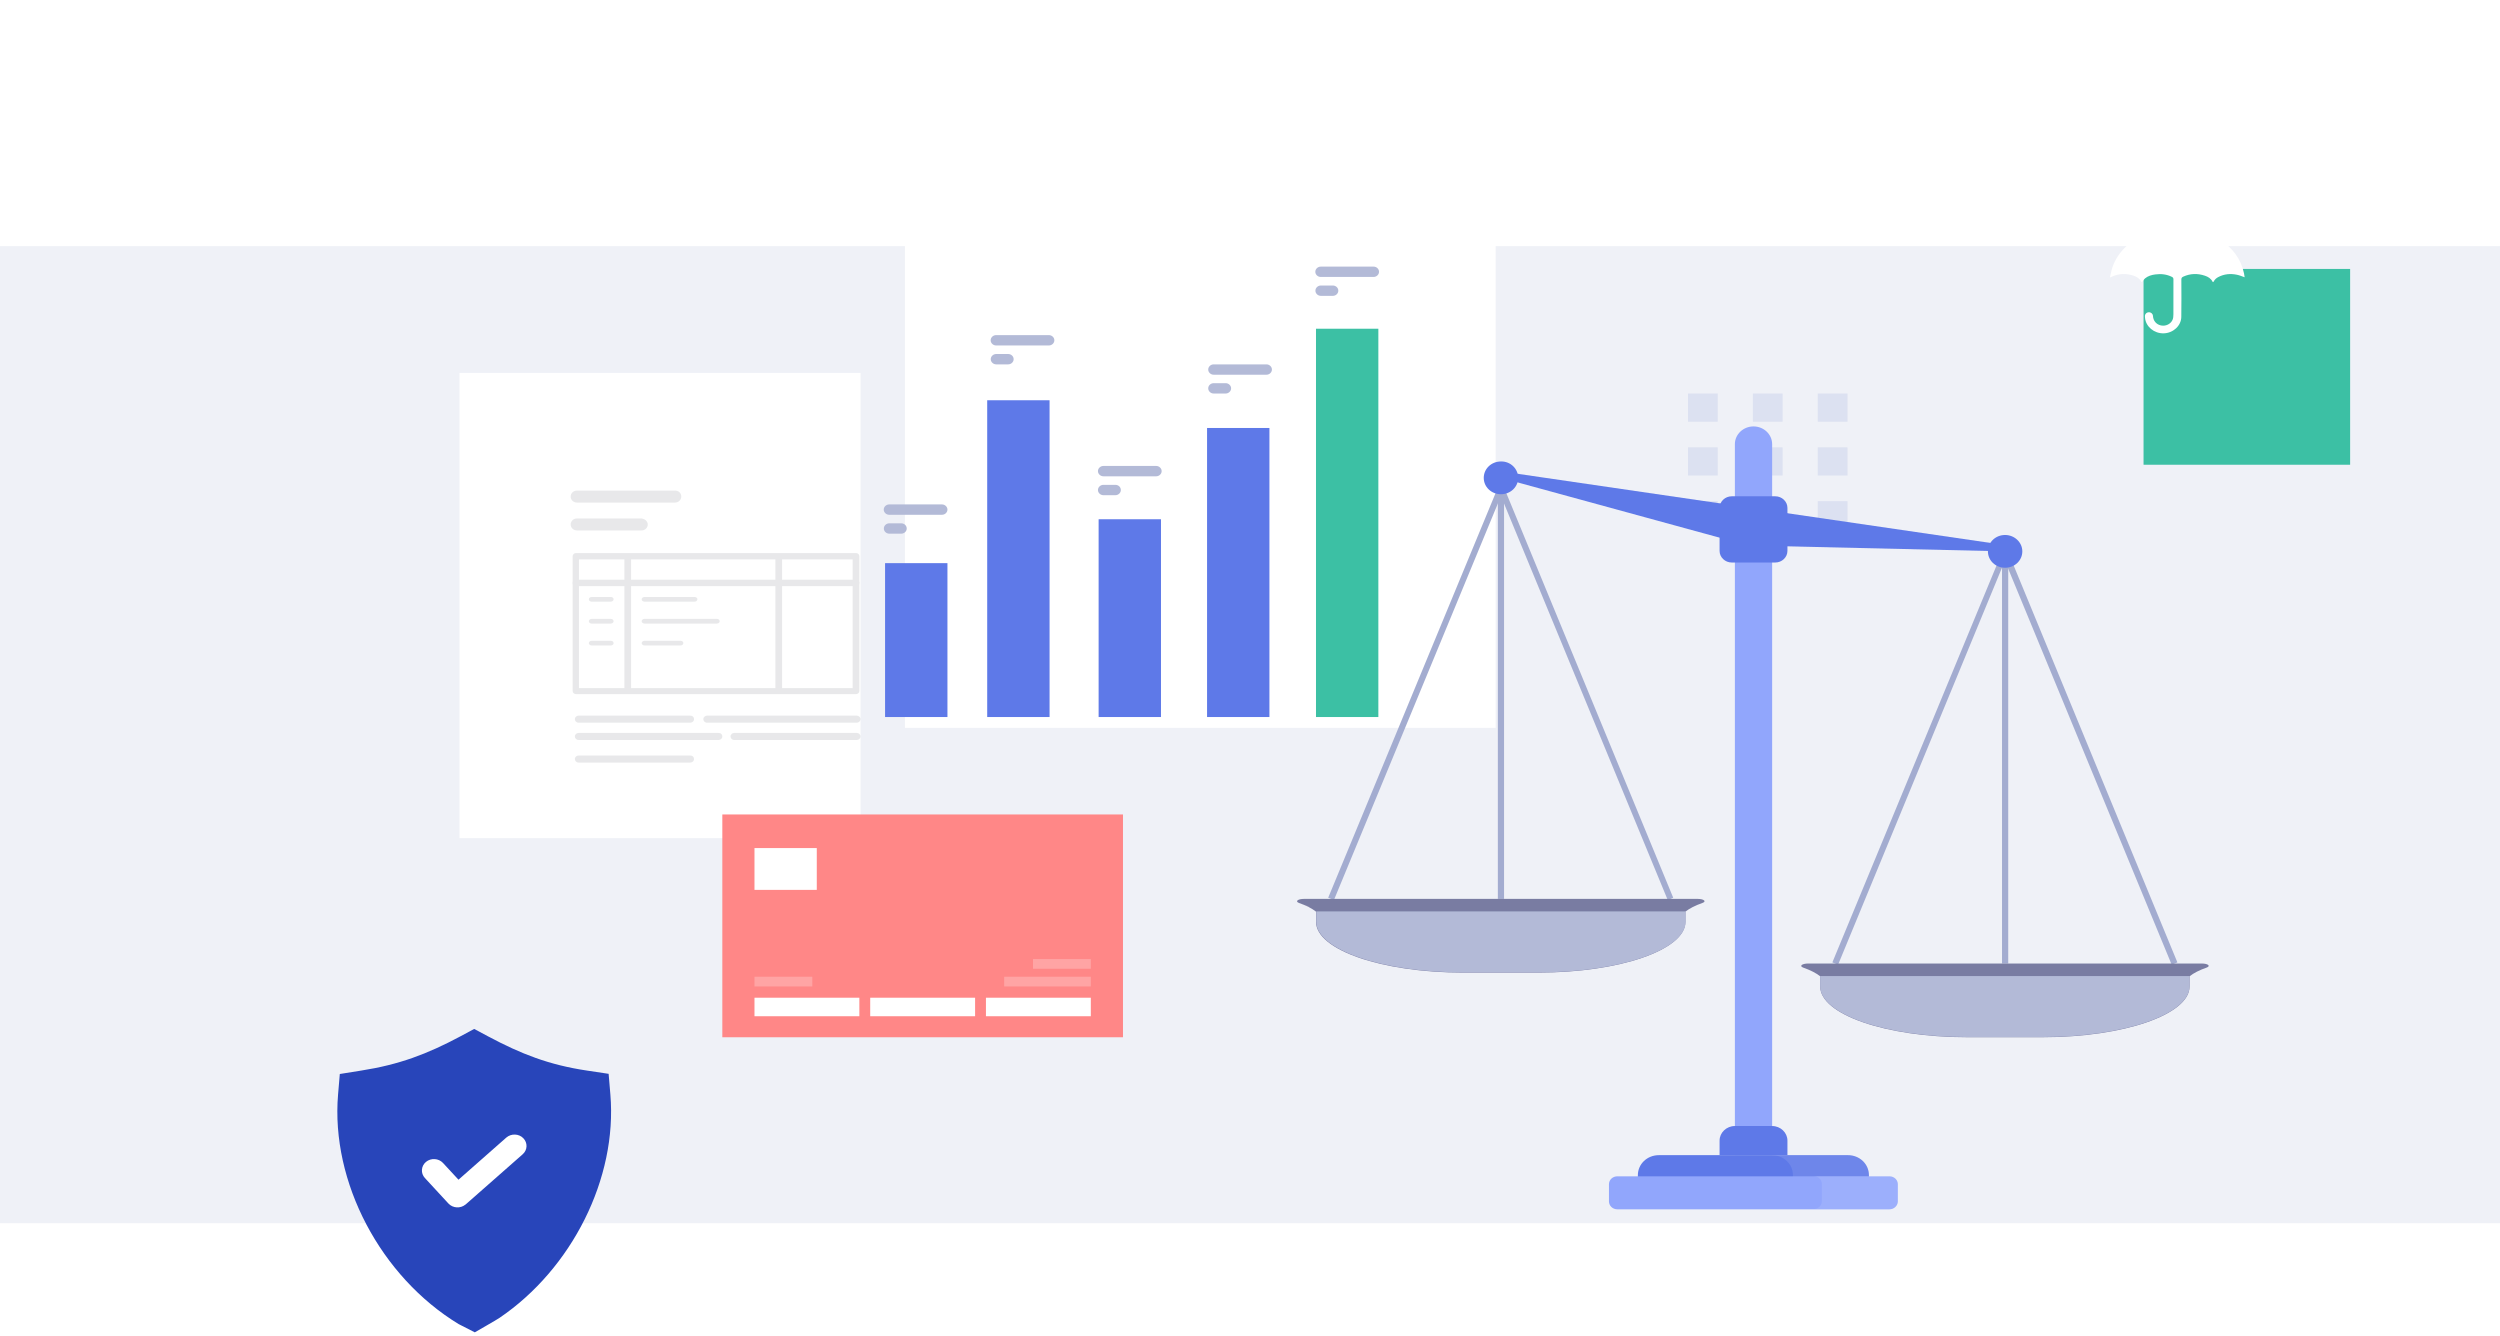<svg width="363" height="194" viewBox="0 0 363 194" fill="none" xmlns="http://www.w3.org/2000/svg">
<g opacity="0.1">
<rect x="245.097" y="57.14" width="4.318" height="4.093" fill="#2845BA"/>
<rect x="254.518" y="57.14" width="4.318" height="4.093" fill="#2845BA"/>
<rect x="263.939" y="57.14" width="4.318" height="4.093" fill="#2845BA"/>
<rect x="245.097" y="64.954" width="4.318" height="4.093" fill="#2845BA"/>
<rect x="254.518" y="64.954" width="4.318" height="4.093" fill="#2845BA"/>
<rect x="263.939" y="64.954" width="4.318" height="4.093" fill="#2845BA"/>
<rect x="245.097" y="72.767" width="4.318" height="4.093" fill="#2845BA"/>
<rect x="254.518" y="72.767" width="4.318" height="4.093" fill="#2845BA"/>
<rect x="263.939" y="72.767" width="4.318" height="4.093" fill="#2845BA"/>
</g>
<rect opacity="0.1" y="35.744" width="363" height="141.865" fill="#5E6EAD"/>
<g filter="url(#filter0_dd_82_13922)">
<path d="M206.647 27.296H120.877V110.447H206.647V27.296Z" fill="white"/>
</g>
<path d="M137.569 81.769H128.513V104.113H137.569V81.769Z" fill="#5E79E8"/>
<path d="M152.397 58.117H143.342V104.113H152.397V58.117Z" fill="#5E79E8"/>
<path d="M168.575 75.395H159.52V104.113H168.575V75.395Z" fill="#5E79E8"/>
<path d="M184.321 62.143H175.266V104.113H184.321V62.143Z" fill="#5E79E8"/>
<path d="M200.137 47.731H191.082V104.113H200.137V47.731Z" fill="#3CC0A4"/>
<path d="M183.89 52.906H176.225C175.794 52.906 175.433 53.249 175.433 53.658C175.433 54.067 175.794 54.41 176.225 54.41H183.89C184.321 54.41 184.683 54.067 184.683 53.658C184.683 53.249 184.321 52.906 183.89 52.906Z" fill="#B3BAD7"/>
<path d="M177.964 55.636H176.226C175.794 55.636 175.433 55.979 175.433 56.388C175.433 56.797 175.794 57.14 176.226 57.14H177.964C178.396 57.14 178.757 56.797 178.757 56.388C178.757 55.979 178.396 55.636 177.964 55.636Z" fill="#B3BAD7"/>
<path d="M152.3 48.658H144.635C144.204 48.658 143.843 49.001 143.843 49.41C143.843 49.819 144.204 50.162 144.635 50.162H152.3C152.731 50.162 153.093 49.819 153.093 49.41C153.093 49.001 152.731 48.658 152.3 48.658Z" fill="#B3BAD7"/>
<path d="M136.776 73.242H129.111C128.68 73.242 128.319 73.585 128.319 73.994C128.319 74.403 128.68 74.746 129.111 74.746H136.776C137.207 74.746 137.569 74.403 137.569 73.994C137.569 73.585 137.207 73.242 136.776 73.242Z" fill="#B3BAD7"/>
<path d="M146.388 51.402H144.649C144.218 51.402 143.856 51.745 143.856 52.154C143.856 52.563 144.218 52.906 144.649 52.906H146.388C146.819 52.906 147.181 52.563 147.181 52.154C147.181 51.732 146.819 51.402 146.388 51.402Z" fill="#B3BAD7"/>
<path d="M130.864 75.986H129.125C128.694 75.986 128.333 76.329 128.333 76.738C128.333 77.147 128.694 77.49 129.125 77.49H130.864C131.295 77.49 131.657 77.147 131.657 76.738C131.657 76.316 131.295 75.986 130.864 75.986Z" fill="#B3BAD7"/>
<path d="M167.879 67.655H160.215C159.784 67.655 159.422 67.998 159.422 68.407C159.422 68.816 159.784 69.159 160.215 69.159H167.879C168.311 69.159 168.672 68.816 168.672 68.407C168.672 67.998 168.311 67.655 167.879 67.655Z" fill="#B3BAD7"/>
<path d="M161.954 70.399H160.215C159.784 70.399 159.422 70.742 159.422 71.151C159.422 71.56 159.784 71.903 160.215 71.903H161.954C162.385 71.903 162.746 71.56 162.746 71.151C162.746 70.729 162.399 70.399 161.954 70.399Z" fill="#B3BAD7"/>
<path d="M199.442 38.712H191.777C191.346 38.712 190.984 39.055 190.984 39.464C190.984 39.873 191.346 40.215 191.777 40.215H199.442C199.873 40.215 200.235 39.873 200.235 39.464C200.235 39.055 199.887 38.712 199.442 38.712Z" fill="#B3BAD7"/>
<path d="M193.53 41.456H191.791C191.36 41.456 190.998 41.798 190.998 42.208C190.998 42.616 191.36 42.959 191.791 42.959H193.53C193.961 42.959 194.323 42.616 194.323 42.208C194.323 41.785 193.961 41.456 193.53 41.456Z" fill="#B3BAD7"/>
<g filter="url(#filter1_dd_82_13922)">
<rect x="301.159" y="26" width="29.996" height="28.431" fill="#3CC0A4"/>
</g>
<path d="M325.922 40.259C325.551 40.134 325.191 39.971 324.811 39.895C323.872 39.698 322.952 39.778 322.097 40.228C321.813 40.376 321.581 40.577 321.438 40.861C321.39 40.952 321.318 41.017 321.254 40.888C321.026 40.437 320.618 40.187 320.146 40.032C319.083 39.675 318.032 39.702 317.001 40.172C316.805 40.263 316.733 40.373 316.733 40.588C316.741 42.403 316.753 44.218 316.725 46.029C316.705 47.313 315.53 48.37 314.163 48.401C312.772 48.431 311.572 47.431 311.457 46.146C311.449 46.074 311.441 46.002 311.441 45.93C311.433 45.605 311.672 45.355 312.004 45.339C312.316 45.324 312.588 45.552 312.608 45.87C312.632 46.218 312.732 46.529 312.971 46.798C313.347 47.219 313.967 47.389 314.526 47.226C315.098 47.059 315.502 46.597 315.554 46.048C315.566 45.911 315.578 45.771 315.578 45.635C315.578 43.941 315.574 42.248 315.582 40.554C315.582 40.376 315.518 40.282 315.362 40.202C314.602 39.823 313.795 39.736 312.955 39.846C312.408 39.918 311.884 40.069 311.461 40.422C311.313 40.547 311.201 40.713 311.085 40.869C311.017 40.964 310.957 40.998 310.897 40.88C310.669 40.429 310.257 40.183 309.79 40.028C308.726 39.675 307.671 39.698 306.644 40.175C306.56 40.213 306.476 40.259 306.392 40.3V40.157C306.48 39.77 306.548 39.38 306.664 39.001C307.06 37.702 307.815 36.606 308.83 35.675C310.221 34.398 311.892 33.621 313.767 33.227C314.239 33.129 314.722 33.091 315.198 33.03C315.318 33.015 315.438 33.007 315.578 32.992C315.578 32.844 315.574 32.708 315.578 32.572C315.594 32.261 315.837 32.034 316.149 32.03C316.469 32.026 316.721 32.261 316.737 32.579C316.745 32.712 316.737 32.844 316.737 32.992C316.957 33.015 317.165 33.034 317.372 33.057C319.175 33.235 320.842 33.784 322.329 34.773C324.148 35.985 325.395 37.584 325.83 39.691C325.87 39.884 325.894 40.084 325.922 40.259Z" fill="white"/>
<g filter="url(#filter2_d_82_13922)">
<g filter="url(#filter3_d_82_13922)">
<path d="M74.712 62.143V129.688H132.944V72.342V62.143H74.712Z" fill="white"/>
</g>
</g>
<g opacity="0.1">
<path d="M83.633 80.306C83.363 80.306 83.147 80.511 83.147 80.767V100.323C83.147 100.579 83.363 100.784 83.633 100.784H124.293C124.563 100.784 124.78 100.579 124.78 100.323V80.767C124.78 80.511 124.563 80.306 124.293 80.306H83.633ZM123.806 81.228C123.806 82.048 123.806 99.093 123.806 99.913C122.887 99.913 84.985 99.913 84.066 99.913C84.066 99.093 84.066 82.048 84.066 81.228C84.985 81.228 122.887 81.228 123.806 81.228Z" fill="#111827"/>
<path d="M83.633 84.182C83.363 84.182 83.147 84.387 83.147 84.643C83.147 84.9 83.363 85.105 83.633 85.105H124.293C124.563 85.105 124.78 84.9 124.78 84.643C124.78 84.387 124.563 84.182 124.293 84.182H83.633Z" fill="#111827"/>
<path d="M90.662 81.115L90.662 100.272C90.662 100.528 90.878 100.733 91.149 100.733C91.419 100.733 91.635 100.528 91.635 100.272V81.115C91.635 80.858 91.419 80.653 91.149 80.653C90.824 80.653 90.662 80.858 90.662 81.115Z" fill="#111827"/>
<path d="M89.095 87.022C89.095 87.226 88.884 87.363 88.673 87.363H85.92C85.667 87.363 85.499 87.192 85.499 87.022C85.499 86.817 85.709 86.681 85.92 86.681L88.673 86.681C88.926 86.681 89.095 86.817 89.095 87.022Z" fill="#111827"/>
<path d="M89.095 90.203C89.095 90.407 88.884 90.544 88.673 90.544H85.92C85.667 90.544 85.499 90.373 85.499 90.203C85.499 89.998 85.709 89.862 85.92 89.862L88.673 89.862C88.926 89.862 89.095 89.998 89.095 90.203Z" fill="#111827"/>
<path d="M101.261 87.022C101.261 87.226 101.05 87.363 100.84 87.363H93.591C93.338 87.363 93.169 87.192 93.169 87.022C93.169 86.817 93.38 86.681 93.591 86.681L100.84 86.681C101.093 86.681 101.261 86.817 101.261 87.022Z" fill="#111827"/>
<path d="M89.095 93.384C89.095 93.588 88.884 93.725 88.673 93.725H85.92C85.667 93.725 85.499 93.554 85.499 93.384C85.499 93.179 85.709 93.043 85.92 93.043L88.673 93.043C88.926 93.043 89.095 93.179 89.095 93.384Z" fill="#111827"/>
<path d="M104.497 90.203C104.497 90.407 104.287 90.544 104.076 90.544H93.591C93.338 90.544 93.169 90.373 93.169 90.203C93.169 89.998 93.38 89.862 93.591 89.862L104.076 89.862C104.329 89.862 104.497 89.998 104.497 90.203Z" fill="#111827"/>
<path d="M99.224 93.384C99.224 93.588 99.013 93.725 98.803 93.725H93.591C93.338 93.725 93.169 93.554 93.169 93.384C93.169 93.179 93.38 93.043 93.591 93.043L98.803 93.043C99.055 93.043 99.224 93.179 99.224 93.384Z" fill="#111827"/>
<path d="M112.586 81.001V100.272C112.586 100.528 112.802 100.733 113.073 100.733C113.343 100.733 113.559 100.528 113.559 100.272V81.001C113.559 80.745 113.343 80.54 113.073 80.54C112.802 80.54 112.586 80.745 112.586 81.001Z" fill="#111827"/>
<path d="M98.92 72.103C98.92 72.564 98.542 72.974 98.001 72.974H83.781C83.294 72.974 82.862 72.615 82.862 72.103C82.862 71.641 83.24 71.231 83.781 71.231H98.001C98.542 71.231 98.92 71.59 98.92 72.103Z" fill="#111827"/>
<path d="M94.054 76.151C94.054 76.612 93.676 77.022 93.135 77.022H83.781C83.294 77.022 82.862 76.664 82.862 76.151C82.862 75.69 83.24 75.28 83.781 75.28H93.135C93.621 75.331 94.054 75.69 94.054 76.151Z" fill="#111827"/>
<path d="M100.773 104.423C100.773 104.73 100.502 104.935 100.232 104.935H84.011C83.687 104.935 83.471 104.679 83.471 104.423C83.471 104.115 83.741 103.91 84.011 103.91H100.232C100.556 103.91 100.773 104.115 100.773 104.423Z" fill="#111827"/>
<path d="M124.942 104.423C124.942 104.73 124.671 104.935 124.401 104.935H102.665C102.341 104.935 102.125 104.679 102.125 104.423C102.125 104.115 102.395 103.91 102.665 103.91H124.401C124.671 103.91 124.942 104.115 124.942 104.423Z" fill="#111827"/>
<path d="M104.882 106.934C104.882 107.241 104.612 107.446 104.341 107.446H84.011C83.687 107.446 83.471 107.19 83.471 106.934C83.471 106.627 83.741 106.422 84.011 106.422H104.341C104.666 106.422 104.882 106.627 104.882 106.934Z" fill="#111827"/>
<path d="M124.942 106.934C124.942 107.242 124.671 107.447 124.401 107.447H106.612C106.288 107.447 106.072 107.19 106.072 106.934C106.072 106.627 106.342 106.422 106.612 106.422H124.401C124.671 106.422 124.942 106.627 124.942 106.934Z" fill="#111827"/>
<path d="M100.773 110.214C100.773 110.521 100.502 110.726 100.232 110.726H84.011C83.687 110.726 83.471 110.47 83.471 110.214C83.471 109.906 83.741 109.701 84.011 109.701H100.232C100.556 109.701 100.773 109.906 100.773 110.214Z" fill="#111827"/>
<path d="M125.104 124.051C125.104 124.359 124.833 124.564 124.563 124.564H108.342C108.018 124.564 107.802 124.307 107.802 124.051C107.802 123.744 108.072 123.539 108.342 123.539H124.563C124.888 123.539 125.104 123.744 125.104 124.051Z" fill="#111827"/>
</g>
<path d="M266.891 140.069L266.059 139.738L291.143 79.1L316.157 139.738L315.325 140.069L291.108 81.413L266.891 140.069Z" fill="#A3ACD0"/>
<path d="M291.594 80.257H290.692V139.903H291.594V80.257Z" fill="#A3ACD0"/>
<path d="M319.696 139.903H298.359H262.555C261.653 139.903 261.202 140.267 261.826 140.498C262.867 140.862 263.7 141.291 264.289 141.754V143.241C264.289 147.306 273.83 150.61 285.592 150.61H296.624C308.386 150.61 317.927 147.306 317.927 143.241V141.754C318.516 141.291 319.349 140.862 320.39 140.498C321.049 140.267 320.598 139.903 319.696 139.903Z" fill="#797CA2"/>
<path d="M263.526 141.225C263.249 141.06 262.902 140.895 262.555 140.763C262.936 140.928 263.249 141.06 263.526 141.225Z" fill="url(#paint0_linear_82_13922)"/>
<path d="M264.289 143.208C264.289 147.273 273.83 150.577 285.591 150.577H296.624C308.386 150.577 317.926 147.273 317.926 143.208V141.721H264.289V143.208Z" fill="#B3BAD7"/>
<path d="M193.687 130.684L192.854 130.353L217.938 69.715L242.953 130.353L242.155 130.684L217.938 72.028L193.687 130.684Z" fill="#A3ACD0"/>
<path d="M218.389 70.872H217.487V130.518H218.389V70.872Z" fill="#A3ACD0"/>
<path d="M246.491 130.518H225.155H189.35C188.448 130.518 187.997 130.882 188.622 131.113C189.662 131.477 190.495 131.906 191.085 132.369V133.856C191.085 137.921 200.626 141.225 212.387 141.225H223.42C235.181 141.225 244.722 137.921 244.722 133.856V132.369C245.312 131.906 246.144 131.477 247.185 131.113C247.844 130.882 247.393 130.518 246.491 130.518Z" fill="#797CA2"/>
<path d="M190.356 131.84C190.079 131.675 189.732 131.51 189.385 131.378C189.732 131.543 190.044 131.675 190.356 131.84Z" fill="url(#paint1_linear_82_13922)"/>
<path d="M191.119 133.823C191.119 137.888 200.66 141.192 212.422 141.192H223.454C235.216 141.192 244.757 137.888 244.757 133.823V132.336H191.119V133.823Z" fill="#B3BAD7"/>
<path d="M218.077 68.46L291.282 79.166L291.143 80.058L253.812 79.199L217.938 69.385L218.077 68.46Z" fill="#5E79E8"/>
<path d="M257.316 167.728H251.904V64.494C251.904 63.073 253.118 61.916 254.61 61.916C256.102 61.916 257.316 63.073 257.316 64.494V167.728V167.728Z" fill="#91A6FC"/>
<path d="M271.367 172.156H237.818V170.636C237.818 169.016 239.171 167.728 240.871 167.728H268.314C270.014 167.728 271.367 169.016 271.367 170.636V172.156V172.156Z" fill="#5E79E8"/>
<path opacity="0.1" d="M268.314 167.728H257.281C258.981 167.728 260.334 169.016 260.334 170.636V172.156H271.367V170.636C271.367 169.016 270.014 167.728 268.314 167.728Z" fill="white"/>
<path d="M274.351 175.592H234.834C234.14 175.592 233.62 175.064 233.62 174.436V171.957C233.62 171.296 234.175 170.801 234.834 170.801H274.351C275.045 170.801 275.565 171.33 275.565 171.957V174.436C275.565 175.064 275.01 175.592 274.351 175.592Z" fill="#91A6FC"/>
<path opacity="0.1" d="M274.351 170.768H263.318C264.012 170.768 264.532 171.296 264.532 171.924V174.403C264.532 175.064 263.977 175.559 263.318 175.559H274.351C275.045 175.559 275.565 175.031 275.565 174.403V171.924C275.565 171.263 275.01 170.768 274.351 170.768Z" fill="white"/>
<path d="M257.767 81.678H251.453C250.481 81.678 249.683 80.918 249.683 79.992V73.747C249.683 72.822 250.481 72.061 251.453 72.061H257.767C258.739 72.061 259.536 72.822 259.536 73.747V79.992C259.536 80.918 258.739 81.678 257.767 81.678Z" fill="#5E79E8"/>
<path d="M259.536 167.728H249.683V165.613C249.683 164.456 250.689 163.498 251.904 163.498H257.316C258.53 163.498 259.536 164.456 259.536 165.613V167.728Z" fill="#5E79E8"/>
<path d="M256.969 76.886C256.969 78.109 255.928 79.133 254.61 79.133C253.326 79.133 252.251 78.142 252.251 76.886C252.251 75.663 253.292 74.639 254.61 74.639C255.894 74.639 256.969 75.63 256.969 76.886Z" fill="#5E79E8"/>
<path d="M293.641 80.058C293.641 81.38 292.531 82.438 291.143 82.438C289.755 82.438 288.645 81.38 288.645 80.058C288.645 78.737 289.755 77.679 291.143 77.679C292.496 77.679 293.641 78.737 293.641 80.058Z" fill="#5E79E8"/>
<path d="M220.436 69.385C220.436 70.706 219.326 71.764 217.938 71.764C216.55 71.764 215.44 70.706 215.44 69.385C215.44 68.063 216.55 67.005 217.938 67.005C219.326 66.972 220.436 68.063 220.436 69.385Z" fill="#5E79E8"/>
<path fill-rule="evenodd" clip-rule="evenodd" d="M68.942 193.455C69.422 193.164 72.054 191.681 72.515 191.363C83.017 184.247 89.657 171.095 88.626 158.92L88.372 155.919L85.234 155.448C79.725 154.625 75.681 153.047 70.842 150.466L68.852 149.403L66.871 150.466C62.004 153.064 57.97 154.582 52.443 155.448L49.34 155.945L49.087 158.92C48.01 171.635 55.292 185.404 66.608 192.264L68.942 193.455Z" fill="#2845BA"/>
<path fill-rule="evenodd" clip-rule="evenodd" d="M66.572 171.293L73.512 165.18C74.219 164.565 75.33 164.592 75.979 165.262C76.643 165.932 76.6 166.985 75.892 167.601L67.61 174.89L67.582 174.904C66.86 175.505 65.749 175.437 65.114 174.753L61.694 171.047C61.06 170.363 61.132 169.31 61.853 168.708C62.575 168.107 63.686 168.175 64.321 168.859L66.572 171.293Z" fill="white"/>
<rect x="104.882" y="118.26" width="58.175" height="32.35" fill="#FF8787"/>
<rect x="109.551" y="144.869" width="15.228" height="2.688" fill="white"/>
<rect x="126.355" y="144.869" width="15.228" height="2.688" fill="white"/>
<rect x="143.159" y="144.869" width="15.228" height="2.688" fill="white"/>
<rect x="109.551" y="123.139" width="9.045" height="6.072" fill="white"/>
<rect opacity="0.24" x="109.551" y="141.823" width="8.396" height="1.407" fill="white"/>
<rect opacity="0.24" x="145.805" y="141.823" width="12.582" height="1.407" fill="white"/>
<rect opacity="0.24" x="149.991" y="139.256" width="8.396" height="1.407" fill="white"/>
<defs>
<filter id="filter0_dd_82_13922" x="91.165" y="-1.177" width="145.194" height="142.574" filterUnits="userSpaceOnUse" color-interpolation-filters="sRGB">
<feFlood flood-opacity="0" result="BackgroundImageFix"/>
<feColorMatrix in="SourceAlpha" type="matrix" values="0 0 0 0 0 0 0 0 0 0 0 0 0 0 0 0 0 0 127 0" result="hardAlpha"/>
<feOffset dy="1.238"/>
<feGaussianBlur stdDeviation="14.856"/>
<feColorMatrix type="matrix" values="0 0 0 0 0 0 0 0 0 0 0 0 0 0 0 0 0 0 0.06 0"/>
<feBlend mode="normal" in2="BackgroundImageFix" result="effect1_dropShadow_82_13922"/>
<feColorMatrix in="SourceAlpha" type="matrix" values="0 0 0 0 0 0 0 0 0 0 0 0 0 0 0 0 0 0 127 0" result="hardAlpha"/>
<feOffset dx="10.523" dy="-6"/>
<feGaussianBlur stdDeviation="6.19"/>
<feComposite in2="hardAlpha" operator="out"/>
<feColorMatrix type="matrix" values="0 0 0 0 0 0 0 0 0 0 0 0 0 0 0 0 0 0 0.03 0"/>
<feBlend mode="normal" in2="effect1_dropShadow_82_13922" result="effect2_dropShadow_82_13922"/>
<feBlend mode="normal" in="SourceGraphic" in2="effect2_dropShadow_82_13922" result="shape"/>
</filter>
<filter id="filter1_dd_82_13922" x="272.687" y="-1.285" width="86.939" height="85.374" filterUnits="userSpaceOnUse" color-interpolation-filters="sRGB">
<feFlood flood-opacity="0" result="BackgroundImageFix"/>
<feColorMatrix in="SourceAlpha" type="matrix" values="0 0 0 0 0 0 0 0 0 0 0 0 0 0 0 0 0 0 127 0" result="hardAlpha"/>
<feOffset dy="1.186"/>
<feGaussianBlur stdDeviation="14.236"/>
<feColorMatrix type="matrix" values="0 0 0 0 0 0 0 0 0 0 0 0 0 0 0 0 0 0 0.06 0"/>
<feBlend mode="normal" in2="BackgroundImageFix" result="effect1_dropShadow_82_13922"/>
<feColorMatrix in="SourceAlpha" type="matrix" values="0 0 0 0 0 0 0 0 0 0 0 0 0 0 0 0 0 0 127 0" result="hardAlpha"/>
<feOffset dx="10.084" dy="11.863"/>
<feGaussianBlur stdDeviation="5.932"/>
<feComposite in2="hardAlpha" operator="out"/>
<feColorMatrix type="matrix" values="0 0 0 0 0 0 0 0 0 0 0 0 0 0 0 0 0 0 0.03 0"/>
<feBlend mode="normal" in2="effect1_dropShadow_82_13922" result="effect2_dropShadow_82_13922"/>
<feBlend mode="normal" in="SourceGraphic" in2="effect2_dropShadow_82_13922" result="shape"/>
</filter>
<filter id="filter2_d_82_13922" x="39.834" y="28.719" width="127.988" height="137.301" filterUnits="userSpaceOnUse" color-interpolation-filters="sRGB">
<feFlood flood-opacity="0" result="BackgroundImageFix"/>
<feColorMatrix in="SourceAlpha" type="matrix" values="0 0 0 0 0 0 0 0 0 0 0 0 0 0 0 0 0 0 127 0" result="hardAlpha"/>
<feOffset dy="1.453"/>
<feGaussianBlur stdDeviation="17.439"/>
<feColorMatrix type="matrix" values="0 0 0 0 0 0 0 0 0 0 0 0 0 0 0 0 0 0 0.06 0"/>
<feBlend mode="normal" in2="BackgroundImageFix" result="effect1_dropShadow_82_13922"/>
<feBlend mode="normal" in="SourceGraphic" in2="effect1_dropShadow_82_13922" result="shape"/>
</filter>
<filter id="filter3_d_82_13922" x="52.186" y="38.165" width="87.297" height="96.61" filterUnits="userSpaceOnUse" color-interpolation-filters="sRGB">
<feFlood flood-opacity="0" result="BackgroundImageFix"/>
<feColorMatrix in="SourceAlpha" type="matrix" values="0 0 0 0 0 0 0 0 0 0 0 0 0 0 0 0 0 0 127 0" result="hardAlpha"/>
<feOffset dx="-7.993" dy="-9.446"/>
<feGaussianBlur stdDeviation="7.266"/>
<feComposite in2="hardAlpha" operator="out"/>
<feColorMatrix type="matrix" values="0 0 0 0 0 0 0 0 0 0 0 0 0 0 0 0 0 0 0.03 0"/>
<feBlend mode="normal" in2="BackgroundImageFix" result="effect1_dropShadow_82_13922"/>
<feBlend mode="normal" in="SourceGraphic" in2="effect1_dropShadow_82_13922" result="shape"/>
</filter>
<linearGradient id="paint0_linear_82_13922" x1="263.06" y1="146.522" x2="263.06" y2="140.995" gradientUnits="userSpaceOnUse">
<stop stop-color="white"/>
<stop offset="0.998" stop-color="#E9D0D7"/>
</linearGradient>
<linearGradient id="paint1_linear_82_13922" x1="189.864" y1="137.138" x2="189.864" y2="131.611" gradientUnits="userSpaceOnUse">
<stop stop-color="white"/>
<stop offset="0.998" stop-color="#E9D0D7"/>
</linearGradient>
</defs>
</svg>
